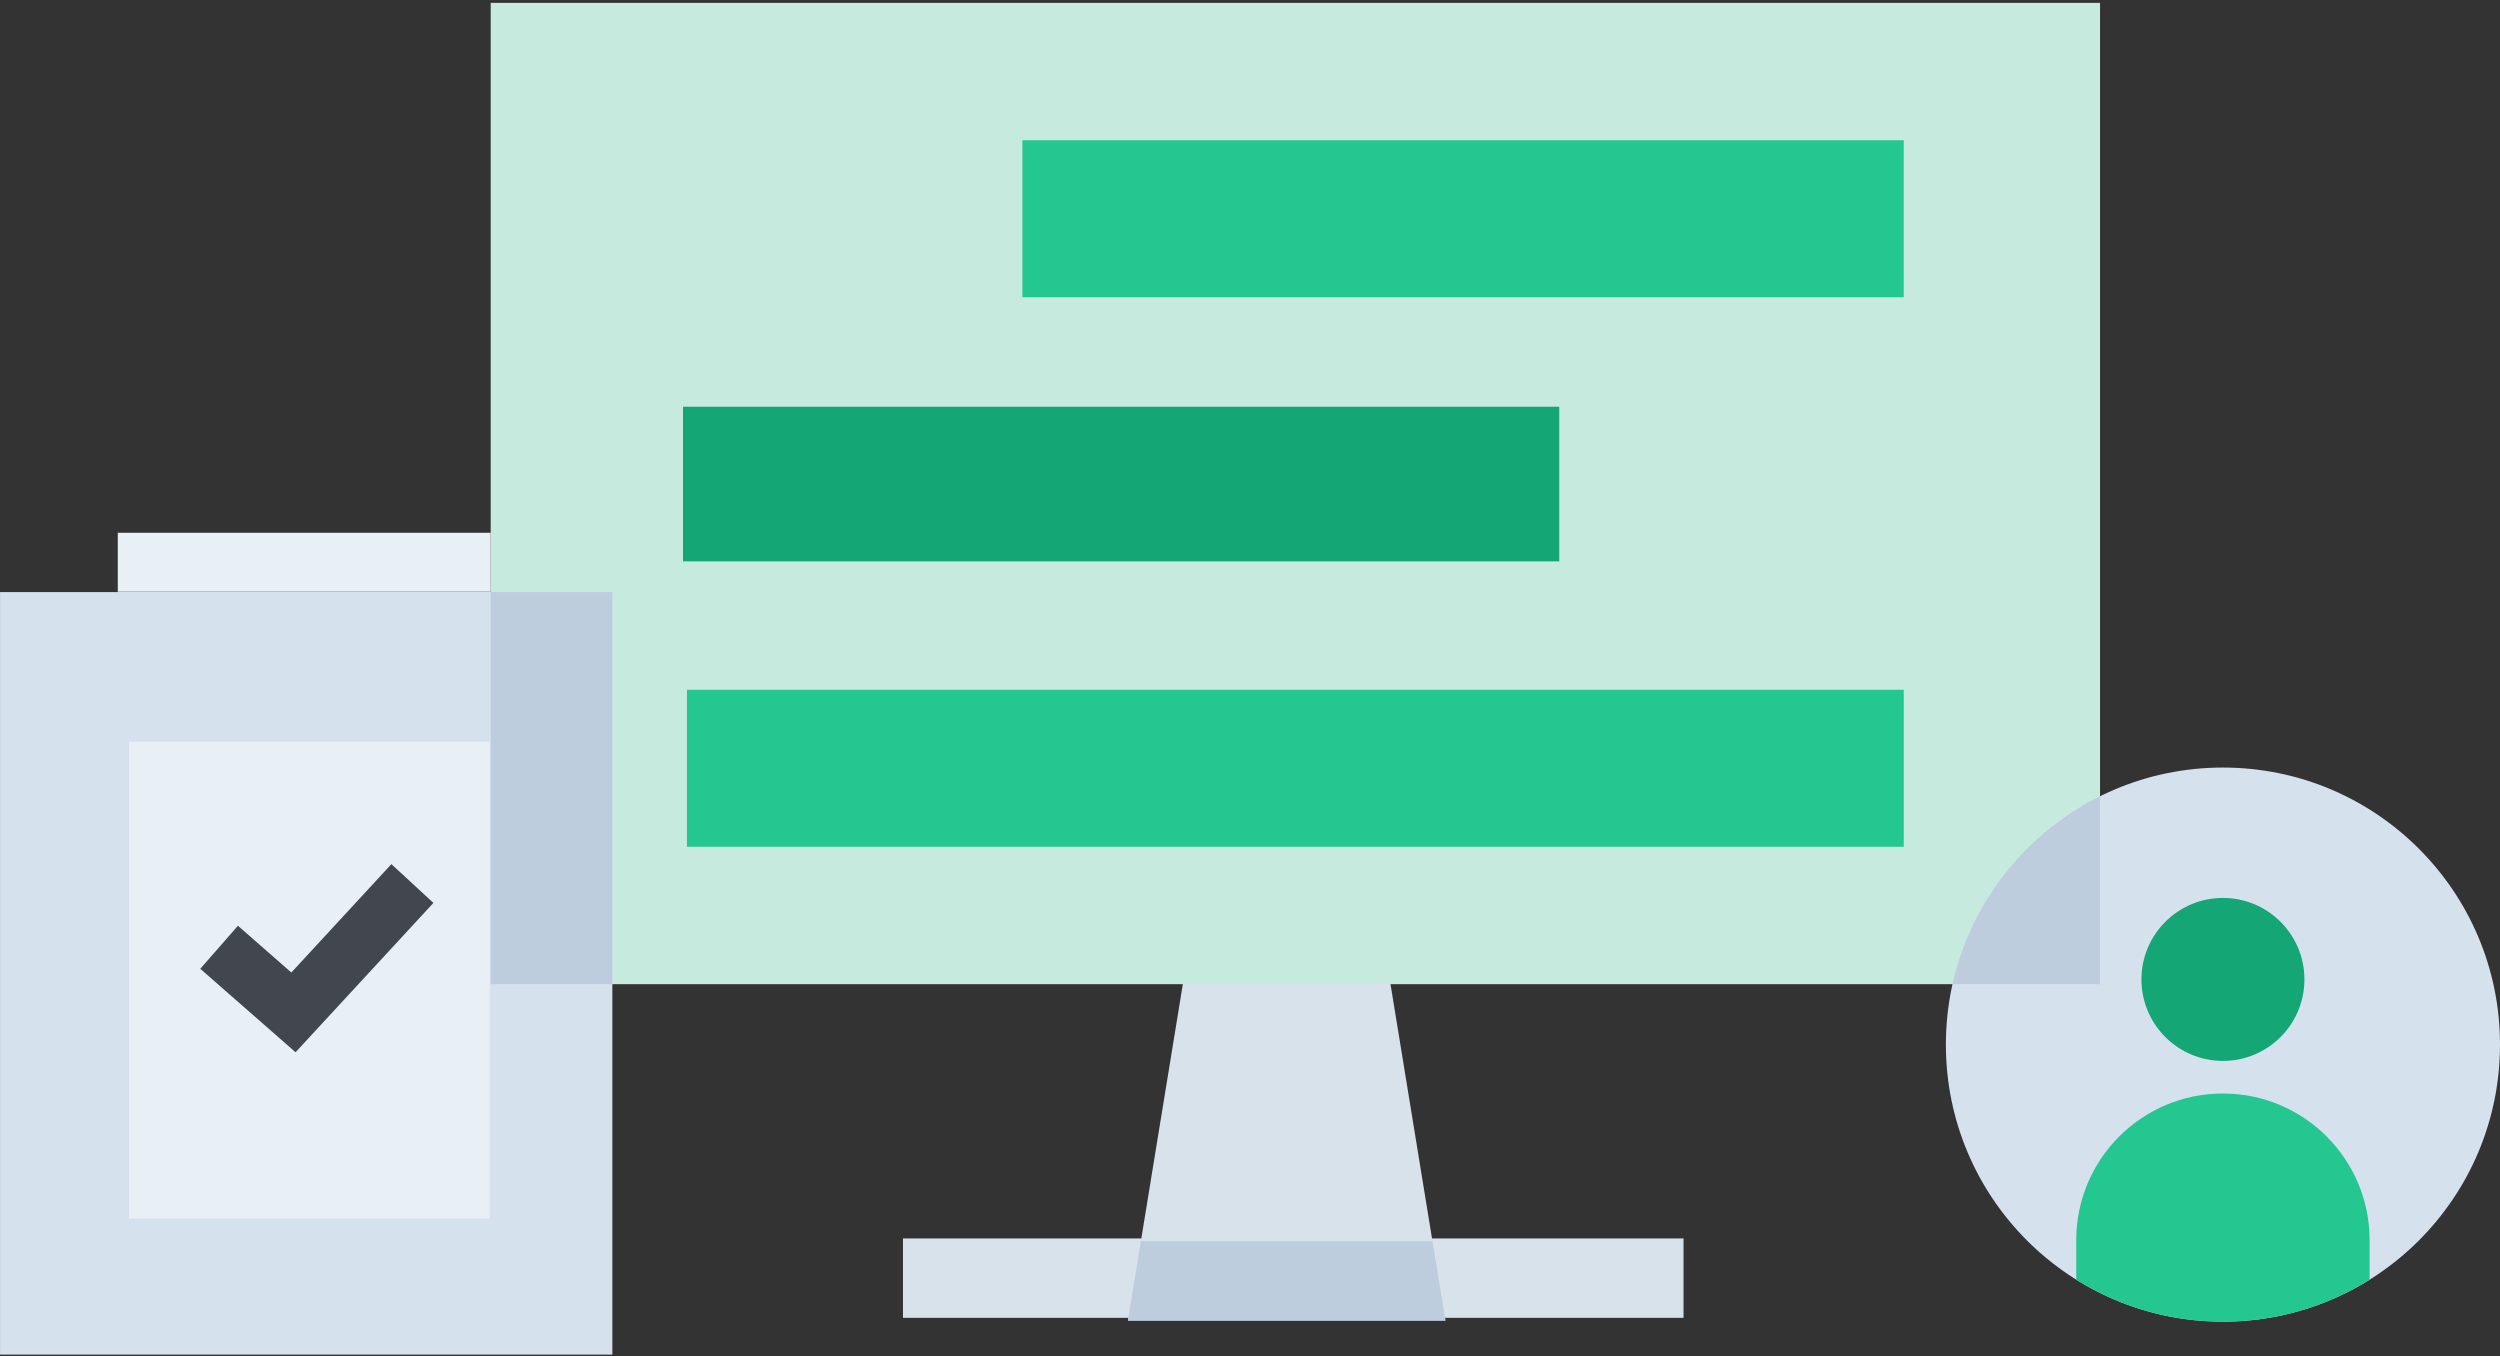 <svg width="306" height="166" viewBox="0 0 306 166" fill="none" xmlns="http://www.w3.org/2000/svg">
<rect x="0" y="0" width="306" height="166" fill="#333333" stroke="none"/>
<rect width="95.539" height="9.716" transform="matrix(1 0 0 -1 110.525 161.301)" fill="#D8E2EB"/>
<path d="M145.194 117.918H169.783L176.92 161.64H138.057L145.194 117.918Z" fill="#D8E2EB"/>
<path fill-rule="evenodd" clip-rule="evenodd" d="M175.334 151.924L176.92 161.638H138.057L139.642 151.924H175.334Z" fill="#BDCDDE"/>
<rect x="60.06" y="0.351" width="196.984" height="120.112" fill="#C7EADE"/>
<rect x="125.139" y="17.166" width="107.881" height="19.218" fill="#24C790"/>
<rect x="83.6" y="49.783" width="107.256" height="18.928" fill="#15A675"/>
<rect x="84.082" y="84.429" width="148.939" height="19.218" fill="#24C790"/>
<circle cx="272.088" cy="127.86" r="33.912" fill="#D5E1ED"/>
<path fill-rule="evenodd" clip-rule="evenodd" d="M254.133 156.635V151.799C254.133 141.883 262.171 133.845 272.086 133.845C282.002 133.845 290.04 141.883 290.04 151.799V156.634C284.833 159.89 278.679 161.772 272.086 161.772C265.493 161.772 259.339 159.89 254.133 156.635Z" fill="#24C790"/>
<circle cx="272.087" cy="119.881" r="9.974" fill="#15A675"/>
<path fill-rule="evenodd" clip-rule="evenodd" d="M257.045 97.458V120.462H238.986C241.235 110.354 247.996 101.945 257.045 97.458Z" fill="#BDCDDE"/>
<rect x="0.004" y="72.472" width="74.949" height="93.333" fill="#D5E1ED"/>
<rect x="15.777" y="90.793" width="44.164" height="58.36" fill="#E8EFF5"/>
<path d="M26.818 115.946L35.918 123.916L50.478 108.143" stroke="#41474D" stroke-width="7"/>
<rect width="45.643" height="7.207" transform="matrix(1 0 0 -1 14.416 72.418)" fill="#E8EFF5"/>
<rect width="45.643" height="7.207" transform="matrix(1 0 0 -1 14.416 79.624)" fill="#D5E1ED"/>
<path fill-rule="evenodd" clip-rule="evenodd" d="M74.951 120.462H60.059V72.471H74.951V120.462Z" fill="#BDCDDE"/>
</svg>
